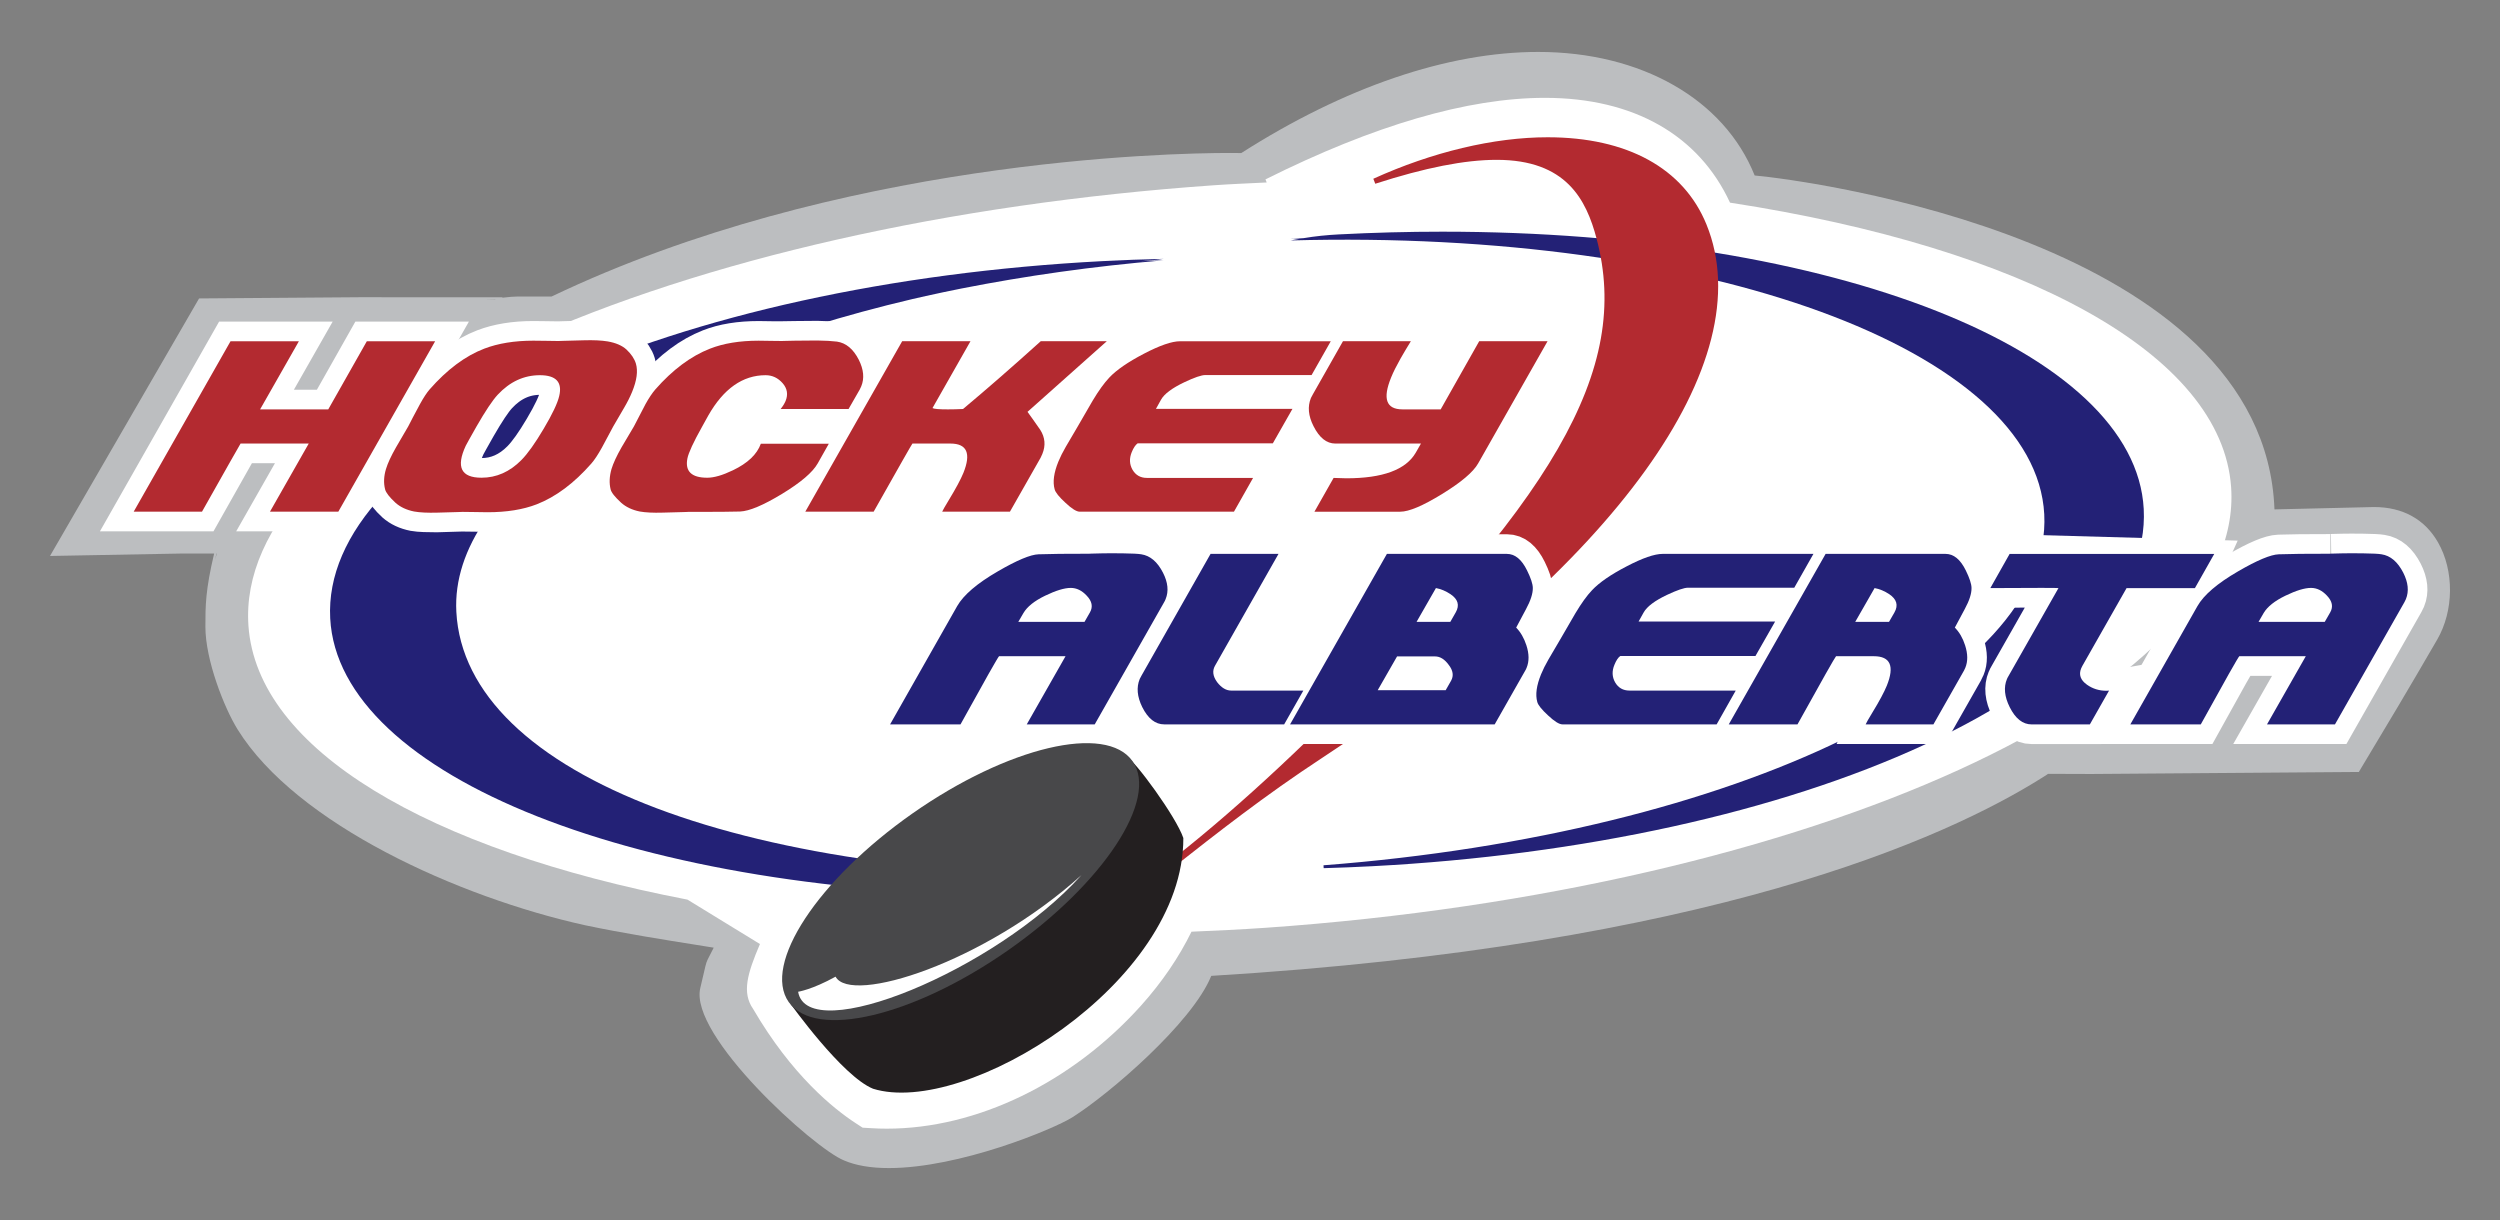<?xml version="1.0" encoding="utf-8"?>
<!-- Generator: Adobe Illustrator 14.0.0, SVG Export Plug-In . SVG Version: 6.00 Build 43363)  -->
<!DOCTYPE svg PUBLIC "-//W3C//DTD SVG 1.1//EN" "http://www.w3.org/Graphics/SVG/1.1/DTD/svg11.dtd">
<svg version="1.1" id="Layer_1" xmlns="http://www.w3.org/2000/svg" xmlns:xlink="http://www.w3.org/1999/xlink" x="0px" y="0px"
	 width="250px" height="122px" viewBox="0 0 250 122" enable-background="new 0 0 250 122" xml:space="preserve">
<rect x="0" y="0" width="250" height="122" fill="#808080" stroke="none"/>
<g>
	<path fill="#BCBEC0" d="M243.792,54.22c-1.303-2.267-3.486-3.516-6.39-3.516c-0.004,0-0.008,0-0.011,0l-9.944,0.236
		c-1.014-26.897-46.8-32.925-51.981-33.391c-3.048-7.62-11.342-12.355-21.647-12.355c-9.041,0-19.354,3.511-29.694,10.113
		l-1.12-0.01c-6.313,0-39.259,0.693-67.85,14.357h-3.414c-0.324,0-0.869,0.038-1.513,0.12l0.025-0.044l-14.264-0.007l-16.082,0.122
		L5,55.596l13.327-0.246h3.088c-0.871,3.68-0.875,5.219-0.875,7.33c0,3.315,1.871,8.089,3.219,10.261
		c5.871,9.467,22.115,16.786,34.723,19.578c3.675,0.781,8.302,1.517,11.068,1.955c0.783,0.125,1.411,0.225,1.821,0.293l-0.41,0.804
		c-0.326,0.621-0.329,0.641-0.552,1.612l-0.379,1.615c-1.151,4.754,11.399,16.069,14.378,17.247
		c1.179,0.507,2.684,0.762,4.471,0.762c7.081,0,16.464-3.89,18.341-5.067c3.689-2.32,12.018-9.467,13.906-14.153
		c49.729-3.014,73.442-13.734,83.15-19.856c0.289-0.184,0.541-0.34,0.521-0.347l4.347,0.015l26.738-0.202
		c3.074-5.112,4.838-8.065,7.833-13.228C245.399,61.074,245.43,57.064,243.792,54.22z M49.533,29.977h-0.867l0.876-0.017
		L49.533,29.977z M21.666,55.35c-0.057,0.238-0.082,0.4-0.131,0.621c0.03-0.202,0.061-0.404,0.093-0.621H21.666z"/>
	<path fill="#FFFFFF" d="M223.112,48.717c-0.934-13.327-20.657-23.92-50.111-28.452c-3.12-6.746-9.635-10.481-18.509-10.481
		c-7.719,0-17.121,2.743-27.946,8.155l0.125,0.307c-1.764,0.089-3.524,0.156-5.288,0.28C94.962,20.374,70.384,25.94,52.179,34.2
		c-18.326,8.313-28.033,18.394-27.334,28.381c0.867,12.367,17.916,22.379,43.903,27.382l7.247,4.441
		c-1.269,2.969-1.817,4.862-0.684,6.488c3.867,6.641,8.075,10.001,10.249,11.419l0.701,0.457l0.834,0.049
		c0.533,0.035,1.063,0.05,1.594,0.05c8.983,0,18.479-4.595,25.402-12.294c2.146-2.389,3.829-4.896,5.057-7.403
		c2.473-0.106,4.949-0.221,7.428-0.392C181.234,88.953,224.541,69.188,223.112,48.717z"/>
	<g>
		<path fill="#232176" d="M144.229,23.168c-3.409,0-6.892,0.092-10.344,0.272c-1.185,0.061-2.357,0.179-3.527,0.375
			c-0.427,0.03-0.865,0.051-1.294,0.084c0.294-0.008,0.577,0,0.867-0.008c-0.286,0.057-0.577,0.08-0.863,0.154
			c41.629-1.154,74.492,10.993,75.357,27.379c0.868,16.516-30.791,31.935-72.075,35.104l0.016,0.289
			c1.593-0.042,3.212-0.11,4.835-0.194c21.034-1.101,40.643-5.41,55.208-12.135c14.607-6.747,22.409-15.123,21.964-23.586
			C213.542,35.093,183.387,23.168,144.229,23.168z"/>
		<path fill="#232176" d="M115.684,87.581c-40.807,0.781-69.185-9.974-70.05-26.402c-0.665-12.666,18.103-24.796,45.6-31.271
			c0.454-0.103,0.903-0.209,1.36-0.309c1.162-0.263,2.354-0.505,3.545-0.747c6.387-1.257,13.153-2.229,20.227-2.819
			c-0.756,0.017-1.53,0.061-2.292,0.086c0.758-0.069,1.524-0.105,2.275-0.231c0.005,0,0.009-0.001,0.013-0.001
			c-2.039,0.045-4.094,0.118-6.168,0.229c-21.036,1.103-40.642,5.416-55.209,12.14C40.376,45,32.576,53.376,33.021,61.838
			c0.829,15.812,30.979,27.736,70.135,27.736c3.414,0,6.898-0.092,10.354-0.274c1.08-0.058,1.204-0.408,1.248-0.831
			c0.023-0.229,0.055-0.419,0.469-0.659c0.129-0.034,0.263-0.068,0.461-0.083c-0.101,0.003-0.196,0-0.297,0
			C115.483,87.681,115.558,87.635,115.684,87.581z M114.984,87.729c-0.08,0-0.156-0.003-0.236,0
			c0.092-0.011,0.181-0.011,0.272-0.026C115.003,87.711,115.001,87.723,114.984,87.729z"/>
		<path fill="#B32A30" d="M170.646,22.446c-2.29-5.624-7.933-8.719-15.887-8.719c-5.357,0-11.544,1.474-17.427,4.149l0.194,0.499
			c4.987-1.61,8.957-2.391,12.139-2.391c6.972,0,8.964,3.989,9.997,7.892c3.455,13.058-4.134,26.202-28.997,50.229
			c-14.78,14.276-27.06,22.422-36.495,24.208l0.042,0.529l0.428,0.008c7.321,0,14.057-5.303,22.585-12.02
			c4.341-3.418,9.264-7.292,14.99-11.041C161.518,56.609,176.243,36.169,170.646,22.446z"/>
	</g>
	<g id="Type">
		<path fill="#FFFFFF" stroke="#FFFFFF" stroke-width="3.929" stroke-miterlimit="3.864" d="M33.831,51.17h-6.835l3.878-6.815
			h-6.816c-0.063,0.087-1.347,2.358-3.859,6.815h-6.831l9.685-17.045h6.835l-3.878,6.812h6.816c0.061-0.088,1.345-2.362,3.857-6.812
			h6.831L33.831,51.17z"/>
		<path fill="#FFFFFF" stroke="#FFFFFF" stroke-width="3.929" stroke-miterlimit="3.864" d="M55.92,39.608
			c0.333-1.391-0.311-2.088-1.934-2.088c-1.596,0-3,0.651-4.217,1.954c-0.528,0.572-1.229,1.627-2.119,3.174
			c-0.636,1.128-1,1.771-1.078,1.936c-0.987,2.126-0.459,3.188,1.578,3.188c1.493,0,2.825-0.586,3.991-1.768
			c0.625-0.632,1.37-1.676,2.23-3.132C55.242,41.406,55.756,40.316,55.92,39.608z M61.321,42.648
			c-0.2,0.393-0.577,1.097-1.139,2.126c-0.387,0.693-0.733,1.219-1.042,1.573c-1.735,1.978-3.559,3.337-5.469,4.084
			c-1.37,0.529-3.004,0.792-4.905,0.792c-0.288,0-0.716-0.004-1.282-0.019c-0.55-0.012-0.972-0.016-1.265-0.016
			c-0.406-0.003-2.29,0.08-2.498,0.076c-0.958-0.007-1.728-0.011-2.309-0.114c-0.76-0.152-1.381-0.446-1.861-0.872
			c-0.615-0.572-0.964-1.021-1.042-1.349c-0.16-0.636-0.127-1.311,0.09-2.03c0.177-0.583,0.512-1.303,1.003-2.164
			c0.238-0.393,0.64-1.09,1.217-2.088c0.206-0.419,0.604-1.162,1.181-2.24c0.356-0.647,0.676-1.135,0.96-1.463
			c1.739-1.985,3.563-3.349,5.469-4.081c1.385-0.529,3.02-0.796,4.905-0.796c0.292,0,0.718,0.003,1.282,0.015
			c0.579,0.015,1.012,0.019,1.299,0.019c-0.236,0,0.579-0.023,2.448-0.072c0.995-0.031,1.794,0.011,2.398,0.11
			c0.815,0.141,1.448,0.412,1.888,0.815c0.484,0.457,0.796,0.926,0.941,1.406c0.219,0.739,0.094,1.676-0.379,2.827
			c-0.209,0.511-0.48,1.048-0.815,1.616C62.195,41.147,61.835,41.76,61.321,42.648z"/>
		<path fill="#FFFFFF" stroke="#FFFFFF" stroke-width="3.929" stroke-miterlimit="3.864" d="M81.767,46.347
			c-0.503,0.888-1.69,1.901-3.563,3.041c-1.873,1.135-3.269,1.726-4.196,1.764c-0.644,0.027-2.389,0.038-5.237,0.038
			c0.242,0-0.592,0.023-2.498,0.073c-0.958,0.03-1.724-0.012-2.29-0.111c-0.76-0.152-1.381-0.446-1.865-0.876
			c-0.631-0.579-0.987-1.029-1.058-1.345c-0.152-0.621-0.12-1.299,0.09-2.03c0.177-0.583,0.512-1.303,1.004-2.168
			c0.234-0.389,0.647-1.086,1.236-2.088c0.208-0.415,0.596-1.162,1.162-2.236c0.339-0.609,0.663-1.097,0.979-1.463
			c1.733-1.974,3.558-3.333,5.471-4.081c1.356-0.533,2.979-0.796,4.865-0.796c0.292,0,0.724,0.003,1.303,0.019
			c0.588,0.011,1.135,0.003,2.32-0.019l2.233-0.019c0.815,0.011,1.471,0.049,1.966,0.11c0.909,0.129,1.638,0.735,2.192,1.821
			c0.488,0.976,0.57,1.855,0.246,2.644c-0.056,0.137-0.107,0.244-0.149,0.32l-1.124,1.958H78.06c0.227-0.282,0.39-0.548,0.497-0.8
			c0.269-0.655,0.171-1.253-0.293-1.783c-0.469-0.533-1.034-0.8-1.705-0.8c-2.29,0-4.206,1.349-5.739,4.046
			c-0.108,0.202-0.307,0.56-0.596,1.078c-0.882,1.57-1.377,2.644-1.486,3.212c-0.246,1.276,0.417,1.916,1.985,1.916
			c0.684,0,1.537-0.248,2.564-0.743c1.482-0.708,2.414-1.593,2.796-2.655h6.797L81.767,46.347z"/>
		<path fill-rule="evenodd" clip-rule="evenodd" fill="#B32A30" d="M33.831,51.17h-6.835l3.878-6.815h-6.816
			c-0.063,0.087-1.347,2.358-3.859,6.815h-6.831l9.685-17.045h6.835l-3.878,6.812h6.816c0.061-0.088,1.345-2.362,3.857-6.812h6.831
			L33.831,51.17"/>
		<path fill-rule="evenodd" clip-rule="evenodd" fill="#B32A30" d="M55.92,39.608c0.333-1.391-0.311-2.088-1.934-2.088
			c-1.596,0-3,0.651-4.217,1.954c-0.528,0.572-1.229,1.627-2.119,3.174c-0.636,1.128-1,1.771-1.078,1.936
			c-0.987,2.126-0.459,3.188,1.578,3.188c1.493,0,2.825-0.586,3.991-1.768c0.625-0.632,1.37-1.676,2.23-3.132
			C55.242,41.406,55.756,40.316,55.92,39.608 M61.321,42.648c-0.2,0.393-0.577,1.097-1.139,2.126
			c-0.387,0.693-0.733,1.219-1.042,1.573c-1.735,1.978-3.559,3.337-5.469,4.084c-1.37,0.529-3.004,0.792-4.905,0.792
			c-0.288,0-0.716-0.004-1.282-0.019c-0.55-0.012-0.972-0.016-1.265-0.016c0.227,0-0.604,0.023-2.498,0.076
			c-0.958,0.027-1.728-0.011-2.309-0.114c-0.76-0.152-1.381-0.446-1.861-0.872c-0.615-0.572-0.964-1.021-1.042-1.349
			c-0.16-0.636-0.127-1.311,0.09-2.03c0.177-0.583,0.512-1.303,1.003-2.164c0.238-0.393,0.64-1.09,1.217-2.088
			c0.206-0.419,0.604-1.162,1.181-2.24c0.356-0.647,0.676-1.135,0.96-1.463c1.739-1.985,3.563-3.349,5.469-4.081
			c1.385-0.529,3.02-0.796,4.905-0.796c0.292,0,0.718,0.003,1.282,0.015c0.579,0.015,1.012,0.019,1.299,0.019
			c-0.236,0,0.579-0.023,2.448-0.072c0.995-0.031,1.794,0.011,2.398,0.11c0.815,0.141,1.448,0.412,1.888,0.815
			c0.484,0.457,0.796,0.926,0.941,1.406c0.219,0.739,0.094,1.676-0.379,2.827c-0.209,0.511-0.48,1.048-0.815,1.616
			C62.195,41.147,61.835,41.76,61.321,42.648"/>
		<path fill-rule="evenodd" clip-rule="evenodd" fill="#B32A30" d="M81.767,46.347c-0.503,0.888-1.69,1.901-3.563,3.041
			c-1.873,1.135-3.269,1.726-4.196,1.764c-0.644,0.027-2.389,0.038-5.237,0.038c0.242,0-0.592,0.023-2.498,0.073
			c-0.958,0.03-1.724-0.012-2.29-0.111c-0.76-0.152-1.381-0.446-1.865-0.876c-0.631-0.579-0.987-1.029-1.058-1.345
			c-0.152-0.621-0.12-1.299,0.09-2.03c0.177-0.583,0.512-1.303,1.004-2.168c0.234-0.389,0.647-1.086,1.236-2.088
			c0.208-0.415,0.596-1.162,1.162-2.236c0.339-0.609,0.663-1.097,0.979-1.463c1.733-1.974,3.558-3.333,5.471-4.081
			c1.356-0.533,2.979-0.796,4.865-0.796c0.292,0,0.724,0.003,1.303,0.019c0.588,0.011,1.028,0.015,1.318,0.015
			c-0.52,0-0.183-0.012,1.002-0.034l2.233-0.019c0.815,0.011,1.471,0.049,1.966,0.11c0.909,0.129,1.638,0.735,2.192,1.821
			c0.488,0.976,0.57,1.855,0.246,2.644c-0.056,0.137-0.107,0.244-0.149,0.32l-1.124,1.958H78.06c0.227-0.282,0.39-0.548,0.497-0.8
			c0.269-0.655,0.171-1.253-0.293-1.783c-0.469-0.533-1.034-0.8-1.705-0.8c-2.29,0-4.206,1.349-5.739,4.046
			c-0.108,0.202-0.307,0.56-0.596,1.078c-0.882,1.57-1.377,2.644-1.486,3.212c-0.246,1.276,0.417,1.916,1.985,1.916
			c0.684,0,1.537-0.248,2.564-0.743c1.482-0.708,2.414-1.593,2.796-2.655h6.797L81.767,46.347"/>
		<path fill-rule="evenodd" clip-rule="evenodd" fill="#B32A30" d="M110.679,34.122l-7.928,7.063
			c0.246,0.328,0.67,0.933,1.276,1.802c0.484,0.762,0.554,1.566,0.206,2.412c-0.074,0.179-0.131,0.305-0.175,0.381l-3.063,5.387
			h-6.776c0.063-0.149,0.286-0.541,0.671-1.174c0.699-1.15,1.183-2.053,1.448-2.697c0.792-1.962,0.36-2.941-1.299-2.941h-3.796
			c-0.076,0.087-1.368,2.362-3.877,6.812H80.53l9.687-17.045h6.831l-3.8,6.686c0.152,0.088,0.667,0.13,1.537,0.13
			c0.457,0,0.964-0.012,1.518-0.038c2.372-1.985,4.962-4.244,7.771-6.778H110.679"/>
		<path fill-rule="evenodd" clip-rule="evenodd" fill="#B32A30" d="M123.395,51.17H107.98c-0.328,0-0.808-0.297-1.438-0.895
			c-0.632-0.579-0.997-1.029-1.078-1.345c-0.206-0.731-0.082-1.657,0.375-2.773c0.187-0.453,0.433-0.949,0.741-1.478
			c0.272-0.458,0.67-1.132,1.194-2.035c0.752-1.314,1.251-2.175,1.493-2.579c0.6-1.002,1.155-1.771,1.671-2.316
			c0.716-0.758,1.865-1.547,3.44-2.37c1.596-0.834,2.804-1.253,3.629-1.253h15.069l-1.916,3.379h-10.629
			c-0.379,0-1.082,0.236-2.099,0.72c-1.225,0.583-2.002,1.162-2.33,1.745l-0.506,0.914h13.651l-1.966,3.452h-13.52
			c-0.213,0.152-0.41,0.442-0.585,0.872c-0.261,0.633-0.234,1.223,0.074,1.768c0.32,0.541,0.796,0.815,1.429,0.815h10.629
			L123.395,51.17"/>
		<path fill-rule="evenodd" clip-rule="evenodd" fill="#B32A30" d="M147.811,46.347c-0.492,0.865-1.695,1.882-3.608,3.056
			c-1.912,1.177-3.307,1.768-4.18,1.768h-8.579l1.916-3.379c0.557,0.023,0.986,0.038,1.276,0.038c3.631,0,5.947-0.853,6.938-2.56
			l0.522-0.914h-8.561c-0.877,0-1.604-0.583-2.188-1.749c-0.518-1.021-0.602-1.958-0.255-2.808c0.026-0.061,0.087-0.175,0.179-0.339
			l3.025-5.337h6.789c-0.366,0.598-0.713,1.169-1.029,1.729c-0.411,0.731-0.728,1.36-0.937,1.878
			c-0.88,2.137-0.503,3.208,1.128,3.208h3.821c0.057-0.092,1.345-2.362,3.852-6.816h6.835L147.811,46.347"/>
		<path fill="none" stroke="#FFFFFF" stroke-width="3.929" stroke-miterlimit="3.864" d="M144.568,69.02l0.541-0.948
			c0.273-0.491,0.201-1.018-0.229-1.573c-0.412-0.572-0.869-0.857-1.376-0.857h-3.798l-1.936,3.379H144.568z M145.033,62.185
			l0.541-0.948c0.403-0.709,0.232-1.314-0.526-1.821c-0.473-0.316-0.96-0.518-1.455-0.609l-1.936,3.379H145.033z M149.468,72.438
			h-20.461l9.683-17.049h11.997c0.812,0,1.482,0.556,2.02,1.657c0.381,0.77,0.571,1.353,0.575,1.745
			c0.012,0.557-0.217,1.265-0.682,2.126c-0.069,0.137-0.396,0.751-0.983,1.844c0.442,0.45,0.785,1.04,1.021,1.765
			c0.281,0.86,0.289,1.611,0.022,2.255c-0.038,0.104-0.084,0.194-0.13,0.267L149.468,72.438z"/>
		<path fill="none" stroke="#FFFFFF" stroke-width="3.929" stroke-miterlimit="3.864" d="M188.903,62.185l0.545-0.948
			c0.399-0.709,0.229-1.314-0.526-1.821c-0.479-0.316-0.968-0.518-1.463-0.609l-1.936,3.379H188.903z M193.342,72.438h-6.777
			c0.061-0.152,0.285-0.545,0.67-1.178c0.705-1.15,1.182-2.05,1.448-2.697c0.788-1.958,0.357-2.941-1.3-2.941h-3.779
			c-0.099,0.092-1.387,2.362-3.855,6.816h-6.873l9.685-17.049h11.997c0.812,0,1.482,0.556,2.023,1.657
			c0.377,0.77,0.567,1.353,0.571,1.745c0.012,0.557-0.213,1.265-0.682,2.126c-0.072,0.137-0.4,0.751-0.987,1.844
			c0.45,0.45,0.793,1.04,1.025,1.765c0.278,0.86,0.289,1.611,0.022,2.255c-0.038,0.104-0.08,0.194-0.125,0.267L193.342,72.438z"/>
		<path fill="none" stroke="#FFFFFF" stroke-width="3.929" stroke-miterlimit="3.864" d="M219.492,58.81h-6.835l-4.423,7.783
			c-0.046,0.088-0.088,0.172-0.118,0.244c-0.259,0.632-0.064,1.177,0.583,1.634c0.567,0.404,1.215,0.606,1.95,0.606
			c0.104,0,0.188-0.004,0.256-0.016l-1.92,3.38h-5.822c-0.891,0-1.619-0.579-2.194-1.73c-0.521-1.047-0.617-1.984-0.274-2.808
			c0.023-0.068,0.084-0.179,0.18-0.343l4.972-8.751c-0.08-0.027-2.351-0.027-6.813,0l1.928-3.417l19.812,0.552L219.492,58.81z"/>
		<path fill="none" stroke="#FFFFFF" stroke-width="3.929" stroke-miterlimit="3.864" d="M232.477,62.185l0.545-0.948
			c0.316-0.556,0.209-1.113-0.324-1.669c-0.479-0.518-1.014-0.777-1.596-0.777c-0.637,0-1.486,0.259-2.557,0.777
			c-1.074,0.518-1.799,1.097-2.176,1.729l-0.514,0.888H232.477z M233.497,72.438h-6.796l3.878-6.816h-6.648
			c-0.11,0.092-1.397,2.362-3.852,6.816h-7.044l6.709-11.826c0.632-1.112,1.988-2.274,4.062-3.475
			c1.912-1.112,3.269-1.68,4.076-1.707c1.094-0.042,2.812-0.057,5.151-0.057c-0.214,0,0.187-0.016,1.211-0.038
			c0.525-0.012,1.22-0.012,2.088,0c0.907,0.011,1.517,0.042,1.821,0.095c0.892,0.137,1.615,0.75,2.172,1.84
			c0.495,0.976,0.586,1.852,0.267,2.64c-0.058,0.126-0.104,0.229-0.146,0.301L233.497,72.438z"/>
		<path fill-rule="evenodd" clip-rule="evenodd" fill="#232176" d="M108.453,62.185l0.543-0.948
			c0.316-0.556,0.211-1.113-0.324-1.669c-0.48-0.518-1.013-0.777-1.596-0.777c-0.63,0-1.486,0.259-2.558,0.777
			c-1.073,0.518-1.798,1.097-2.17,1.729l-0.518,0.888H108.453 M109.472,72.438h-6.797l3.878-6.816h-6.648
			c-0.109,0.092-1.396,2.362-3.854,6.816h-7.042l6.708-11.826c0.636-1.112,1.989-2.274,4.065-3.475
			c1.911-1.112,3.269-1.68,4.077-1.707c1.091-0.042,2.808-0.057,5.149-0.057c-0.213,0,0.188-0.016,1.213-0.038
			c0.524-0.012,1.217-0.012,2.088,0c0.905,0.011,1.513,0.042,1.821,0.095c0.889,0.137,1.615,0.75,2.169,1.84
			c0.499,0.976,0.585,1.852,0.265,2.64c-0.049,0.126-0.101,0.229-0.145,0.301L109.472,72.438z"/>
		<path fill-rule="evenodd" clip-rule="evenodd" fill="#232176" d="M128.416,72.438h-11.995c-0.886,0-1.619-0.575-2.196-1.727
			c-0.511-1.04-0.596-1.977-0.253-2.812c0.026-0.061,0.085-0.175,0.179-0.339l6.906-12.172h6.795l-6.359,11.201
			c-0.276,0.495-0.206,1.036,0.211,1.615c0.44,0.572,0.909,0.854,1.416,0.854h7.215L128.416,72.438"/>
		<path fill-rule="evenodd" clip-rule="evenodd" fill="#232176" d="M144.568,69.02l0.541-0.948c0.273-0.491,0.201-1.018-0.229-1.573
			c-0.412-0.572-0.869-0.857-1.376-0.857h-3.798l-1.936,3.379H144.568 M145.033,62.185l0.541-0.948
			c0.403-0.709,0.232-1.314-0.526-1.821c-0.473-0.316-0.96-0.518-1.455-0.609l-1.936,3.379H145.033z M149.468,72.438h-20.461
			l9.683-17.049h11.997c0.812,0,1.482,0.556,2.02,1.657c0.381,0.77,0.571,1.353,0.575,1.745c0.012,0.557-0.217,1.265-0.682,2.126
			c-0.069,0.137-0.396,0.751-0.983,1.844c0.442,0.45,0.785,1.04,1.021,1.765c0.281,0.86,0.289,1.611,0.022,2.255
			c-0.038,0.104-0.084,0.194-0.13,0.267L149.468,72.438z"/>
		<path fill-rule="evenodd" clip-rule="evenodd" fill="#232176" d="M171.664,72.438h-15.415c-0.328,0-0.808-0.298-1.44-0.892
			c-0.632-0.583-0.998-1.032-1.082-1.349c-0.205-0.731-0.076-1.657,0.381-2.773c0.184-0.45,0.431-0.945,0.739-1.479
			c0.274-0.457,0.671-1.132,1.192-2.031c0.755-1.313,1.254-2.179,1.498-2.583c0.598-0.998,1.15-1.771,1.668-2.312
			c0.717-0.762,1.863-1.555,3.44-2.374c1.597-0.838,2.805-1.257,3.627-1.257h15.072l-1.917,3.383h-10.629
			c-0.381,0-1.082,0.24-2.104,0.72c-1.223,0.583-1.996,1.166-2.323,1.745l-0.511,0.914h13.654l-1.97,3.452h-13.518
			c-0.217,0.152-0.407,0.445-0.583,0.876c-0.263,0.629-0.239,1.219,0.072,1.764c0.32,0.545,0.797,0.815,1.429,0.815h10.63
			L171.664,72.438"/>
		<path fill-rule="evenodd" clip-rule="evenodd" fill="#232176" d="M188.903,62.185l0.545-0.948
			c0.399-0.709,0.229-1.314-0.526-1.821c-0.479-0.316-0.968-0.518-1.463-0.609l-1.936,3.379H188.903 M193.342,72.438h-6.777
			c0.061-0.152,0.285-0.545,0.67-1.178c0.705-1.15,1.182-2.05,1.448-2.697c0.788-1.958,0.357-2.941-1.3-2.941h-3.779
			c-0.099,0.092-1.387,2.362-3.855,6.816h-6.873l9.685-17.049h11.997c0.812,0,1.482,0.556,2.023,1.657
			c0.377,0.77,0.567,1.353,0.571,1.745c0.012,0.557-0.213,1.265-0.682,2.126c-0.072,0.137-0.4,0.751-0.987,1.844
			c0.45,0.45,0.793,1.04,1.025,1.765c0.278,0.86,0.289,1.611,0.022,2.255c-0.038,0.104-0.08,0.194-0.125,0.267L193.342,72.438z"/>
		<path fill-rule="evenodd" clip-rule="evenodd" fill="#232176" d="M219.492,58.81h-6.835l-4.423,7.783
			c-0.046,0.088-0.088,0.172-0.118,0.244c-0.259,0.632-0.064,1.177,0.583,1.634c0.567,0.404,1.215,0.606,1.95,0.606
			c0.104,0,0.188-0.004,0.256-0.016l-1.92,3.38h-5.822c-0.891,0-1.619-0.579-2.194-1.73c-0.521-1.047-0.617-1.984-0.274-2.808
			c0.023-0.068,0.084-0.179,0.18-0.343l4.972-8.751c-0.08-0.027-2.351-0.027-6.813,0l1.928-3.417h20.463L219.492,58.81"/>
		<path fill-rule="evenodd" clip-rule="evenodd" fill="#232176" d="M232.477,62.185l0.545-0.948
			c0.316-0.556,0.209-1.113-0.324-1.669c-0.479-0.518-1.014-0.777-1.596-0.777c-0.637,0-1.486,0.259-2.557,0.777
			c-1.074,0.518-1.799,1.097-2.176,1.729l-0.514,0.888H232.477 M233.497,72.438h-6.796l3.878-6.816h-6.648
			c-0.11,0.092-1.397,2.362-3.852,6.816h-7.044l6.709-11.826c0.632-1.112,1.988-2.274,4.062-3.475
			c1.912-1.112,3.269-1.68,4.076-1.707c1.094-0.042,2.812-0.057,5.151-0.057c-0.214,0,0.187-0.016,1.211-0.038
			c0.525-0.012,1.22-0.012,2.088,0c0.907,0.011,1.517,0.042,1.821,0.095c0.892,0.137,1.615,0.75,2.172,1.84
			c0.495,0.976,0.586,1.852,0.267,2.64c-0.058,0.126-0.104,0.229-0.146,0.301L233.497,72.438z"/>
	</g>
	<g id="Puck">
		<path fill-rule="evenodd" clip-rule="evenodd" fill="#231F20" d="M112.596,75.614c0.857,0.366,5.041,6.1,5.738,8.191
			c0.036,14.554-21.827,27.927-31.029,25.069c-3.104-1.262-8.279-8.53-8.279-8.53C91.961,106.196,112.841,83.349,112.596,75.614"/>
		<path fill="#48484A" d="M113.255,76.121c-2.644-3.775-12.483-1.439-21.979,5.204c-9.496,6.652-15.053,15.103-12.407,18.878
			s12.485,1.444,21.979-5.204C110.344,88.351,115.901,79.9,113.255,76.121"/>
		<path fill-rule="evenodd" clip-rule="evenodd" fill="#FFFFFF" d="M83.557,97.666c1.514,2.831,14.853-1.36,24.589-10.157
			c-8.544,9.521-27.391,17.236-28.334,11.666C79.812,99.175,81.197,98.973,83.557,97.666"/>
	</g>
</g>
</svg>
